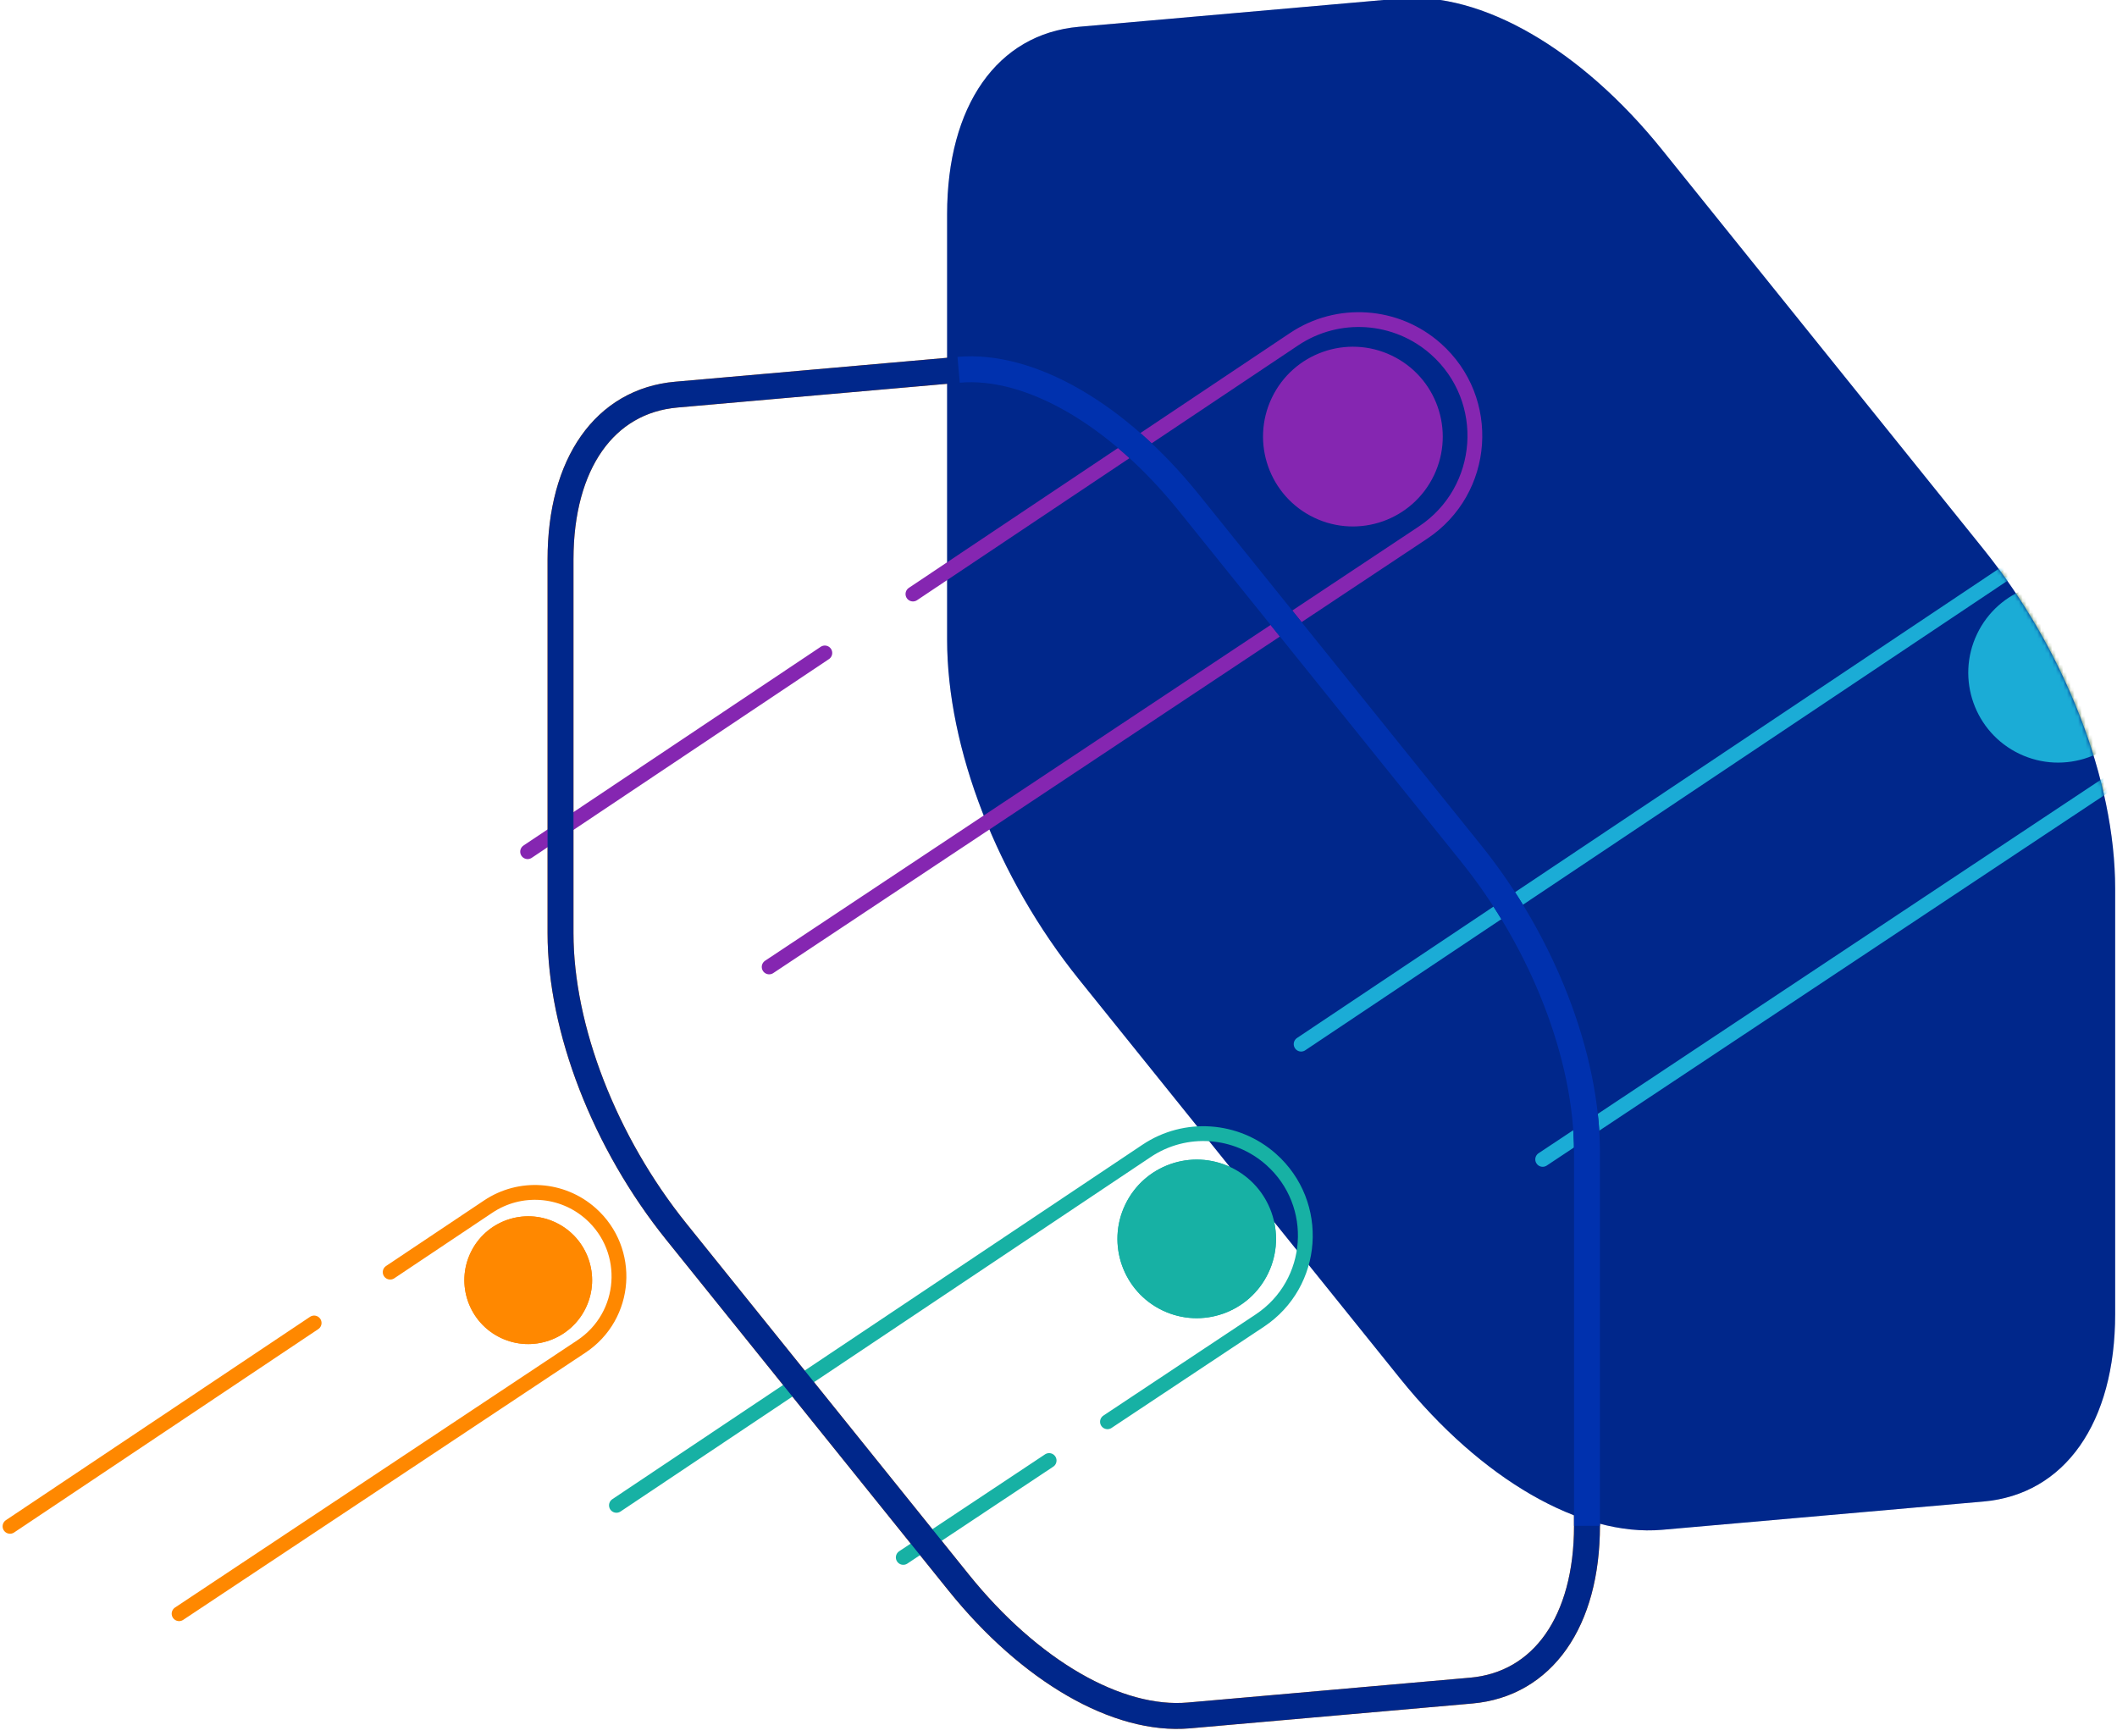 <svg xmlns="http://www.w3.org/2000/svg" width="572" height="469" viewBox="0 0 572 469" fill="none"><g clip-path="url(#clip0_20688_12524)"><mask id="mask0_20688_12524" style="mask-type:alpha" maskUnits="userSpaceOnUse" x="255" y="-1" width="317" height="415"><path d="M571.502 355.025L571.502 240.118C571.502 210.712 557.92 175.706 535.889 148.328L449.099 40.477C427.184 13.244 400.222 -2.323 378.307 -0.395L291.517 7.24C269.486 9.179 255.904 28.502 255.904 57.908L255.904 172.814C255.904 202.22 269.486 237.226 291.517 264.604L378.307 372.455C400.222 399.689 427.184 415.255 449.099 413.327L535.889 405.692C557.92 403.754 571.502 384.431 571.502 355.025Z" fill="#00227A"></path></mask><g mask="url(#mask0_20688_12524)"><path opacity="0.2" d="M571.502 355.025L571.502 240.118C571.502 210.712 557.92 175.706 535.889 148.328L449.099 40.477C427.184 13.244 400.222 -2.323 378.307 -0.395L291.517 7.24C269.486 9.179 255.904 28.502 255.904 57.908L255.904 172.814C255.904 202.22 269.486 237.226 291.517 264.604L378.307 372.455C400.222 399.689 427.184 415.255 449.099 413.327L535.889 405.692C557.92 403.754 571.502 384.431 571.502 355.025Z" fill="#FF8800"></path><path d="M351.557 282.109L558.652 143.645C570.537 135.699 586.288 136.784 596.971 146.285V146.285C612.356 159.969 610.628 184.509 593.477 195.902L416.821 313.247" stroke="#FF8800" stroke-width="2" stroke-linecap="round"></path><circle cx="24.264" cy="24.264" r="24.264" transform="matrix(0.431 -0.903 -0.903 -0.431 567.547 214.131)" fill="#FF8800"></circle></g><path d="M142.559 230.109L199.057 192.335L222.864 176.417M207.823 261.247L384.479 143.902C401.63 132.509 403.358 107.969 387.973 94.285V94.285C377.29 84.784 361.538 83.699 349.654 91.645L246.671 160.5" stroke="#8526B1" stroke-width="2" stroke-linecap="round"></path><path d="M244.057 420.788L275.585 399.846L283.467 394.61M166.557 406.721L309.817 310.937C320.248 303.963 334.074 304.916 343.45 313.255V313.255C356.954 325.265 355.437 346.804 340.384 356.803L307.113 378.903L299.231 384.139" stroke="#17B1A4" stroke-width="2" stroke-linecap="round"></path><circle cx="24.264" cy="24.264" r="24.264" transform="matrix(0.431 -0.903 -0.903 -0.431 376.996 150.328)" fill="#8526B1"></circle><path d="M428.793 412.247L428.793 311.269C428.793 285.427 416.857 254.665 397.496 230.605L321.227 135.827C301.968 111.895 278.274 98.215 259.015 99.909L182.746 106.619C163.385 108.322 151.449 125.303 151.449 151.145L151.449 252.123C151.449 277.965 163.385 308.728 182.746 332.787L259.015 427.565C278.274 451.498 301.968 465.177 321.227 463.483L397.496 456.773C416.857 455.07 428.793 438.089 428.793 412.247Z" stroke="#FF8800" stroke-width="7"></path><circle cx="21.41" cy="21.41" r="21.41" transform="matrix(0.431 -0.903 -0.903 -0.431 333.455 363.289)" fill="#17B1A4"></circle><circle cx="17.249" cy="17.249" r="17.249" transform="matrix(0.431 -0.903 -0.903 -0.431 150.869 368.896)" fill="#FF8800"></circle><path d="M48.39 435.997L57.908 429.675L67.425 423.353L86.461 410.709L105.496 398.064L115.014 391.742L124.532 385.42L134.05 379.097L143.567 372.775L157.099 363.787C169.502 355.548 170.751 337.803 159.626 327.908V327.908C151.901 321.037 140.51 320.252 131.916 325.998L105.422 343.713M2.704 412.39L12.976 405.522L23.247 398.655L43.791 384.919L64.335 371.184L74.606 364.316L84.878 357.448" stroke="#FF8800" stroke-width="2" stroke-linecap="round"></path><path d="M571.502 355.025L571.502 240.118C571.502 210.712 557.92 175.706 535.889 148.328L449.099 40.477C427.184 13.244 400.222 -2.323 378.307 -0.395L291.517 7.24C269.486 9.179 255.904 28.502 255.904 57.908L255.904 172.814C255.904 202.22 269.486 237.226 291.517 264.604L378.307 372.455C400.222 399.689 427.184 415.255 449.099 413.327L535.889 405.692C557.92 403.754 571.502 384.431 571.502 355.025Z" fill="#0031AE"></path><path d="M571.502 355.025L571.502 240.118C571.502 210.712 557.92 175.706 535.889 148.328L449.099 40.477C427.184 13.244 400.222 -2.323 378.307 -0.395L291.517 7.24C269.486 9.179 255.904 28.502 255.904 57.908L255.904 172.814C255.904 202.22 269.486 237.226 291.517 264.604L378.307 372.455C400.222 399.689 427.184 415.255 449.099 413.327L535.889 405.692C557.92 403.754 571.502 384.431 571.502 355.025Z" fill="black" fill-opacity="0.2"></path><mask id="mask1_20688_12524" style="mask-type:alpha" maskUnits="userSpaceOnUse" x="255" y="-1" width="317" height="415"><path d="M571.502 355.025L571.502 240.118C571.502 210.712 557.92 175.706 535.889 148.328L449.099 40.477C427.184 13.244 400.222 -2.323 378.307 -0.395L291.517 7.24C269.486 9.179 255.904 28.502 255.904 57.908L255.904 172.814C255.904 202.22 269.486 237.226 291.517 264.604L378.307 372.455C400.222 399.689 427.184 415.255 449.099 413.327L535.889 405.692C557.92 403.754 571.502 384.431 571.502 355.025Z" fill="#FF8800"></path></mask><g mask="url(#mask1_20688_12524)"><path d="M351.557 282.109L558.652 143.645C570.537 135.699 586.288 136.784 596.971 146.285V146.285C612.356 159.969 610.628 184.509 593.477 195.902L416.821 313.247" stroke="#1BACD6" stroke-width="4" stroke-linecap="round"></path><circle cx="24.264" cy="24.264" r="24.264" transform="matrix(0.431 -0.903 -0.903 -0.431 567.547 214.131)" fill="#1BACD6"></circle></g><path d="M142.559 230.109L199.057 192.335L222.864 176.417M207.823 261.247L384.479 143.902C401.63 132.509 403.358 107.969 387.973 94.285V94.285C377.29 84.784 361.538 83.699 349.654 91.645L246.671 160.5" stroke="#8526B1" stroke-width="4" stroke-linecap="round"></path><path d="M244.057 420.788L275.585 399.846L283.467 394.61M166.557 406.721L309.817 310.937C320.248 303.963 334.074 304.916 343.45 313.255V313.255C356.954 325.265 355.437 346.804 340.384 356.803L307.113 378.903L299.231 384.139" stroke="#17B1A4" stroke-width="4" stroke-linecap="round"></path><circle cx="24.264" cy="24.264" r="23.764" transform="matrix(0.431 -0.903 -0.903 -0.431 376.996 150.328)" fill="#8526B1" stroke="#8526B1"></circle><path d="M428.793 412.247L428.793 311.269C428.793 285.427 416.857 254.665 397.496 230.605L321.227 135.827C301.968 111.895 278.274 98.215 259.015 99.909L182.746 106.619C163.385 108.322 151.449 125.303 151.449 151.145L151.449 252.123C151.449 277.965 163.385 308.728 182.746 332.787L259.015 427.565C278.274 451.498 301.968 465.177 321.227 463.483L397.496 456.773C416.857 455.07 428.793 438.089 428.793 412.247Z" stroke="#00278B" stroke-width="7"></path><path d="M428.793 412.248L428.793 311.269C428.793 285.427 416.857 254.665 397.496 230.605L321.227 135.827C301.968 111.895 278.274 98.215 259.015 99.909" stroke="#0031AE" stroke-width="7"></path><circle cx="21.41" cy="21.41" r="21.41" transform="matrix(0.431 -0.903 -0.903 -0.431 333.455 363.289)" fill="#17B1A4"></circle><circle cx="17.249" cy="17.249" r="17.249" transform="matrix(0.431 -0.903 -0.903 -0.431 150.869 368.896)" fill="#FF8800"></circle><path d="M48.39 435.997L57.908 429.675L67.425 423.353L86.461 410.709L105.496 398.064L115.014 391.742L124.532 385.42L134.05 379.097L143.567 372.775L157.099 363.787C169.502 355.548 170.751 337.803 159.626 327.908V327.908C151.901 321.037 140.51 320.252 131.916 325.998L105.422 343.713M2.704 412.39L12.976 405.522L23.247 398.655L43.791 384.919L64.335 371.184L74.606 364.316L84.878 357.448" stroke="#FF8800" stroke-width="4" stroke-linecap="round"></path></g><defs><clipPath id="clip0_20688_12524"><rect width="572" height="469" fill="white"></rect></clipPath></defs></svg>